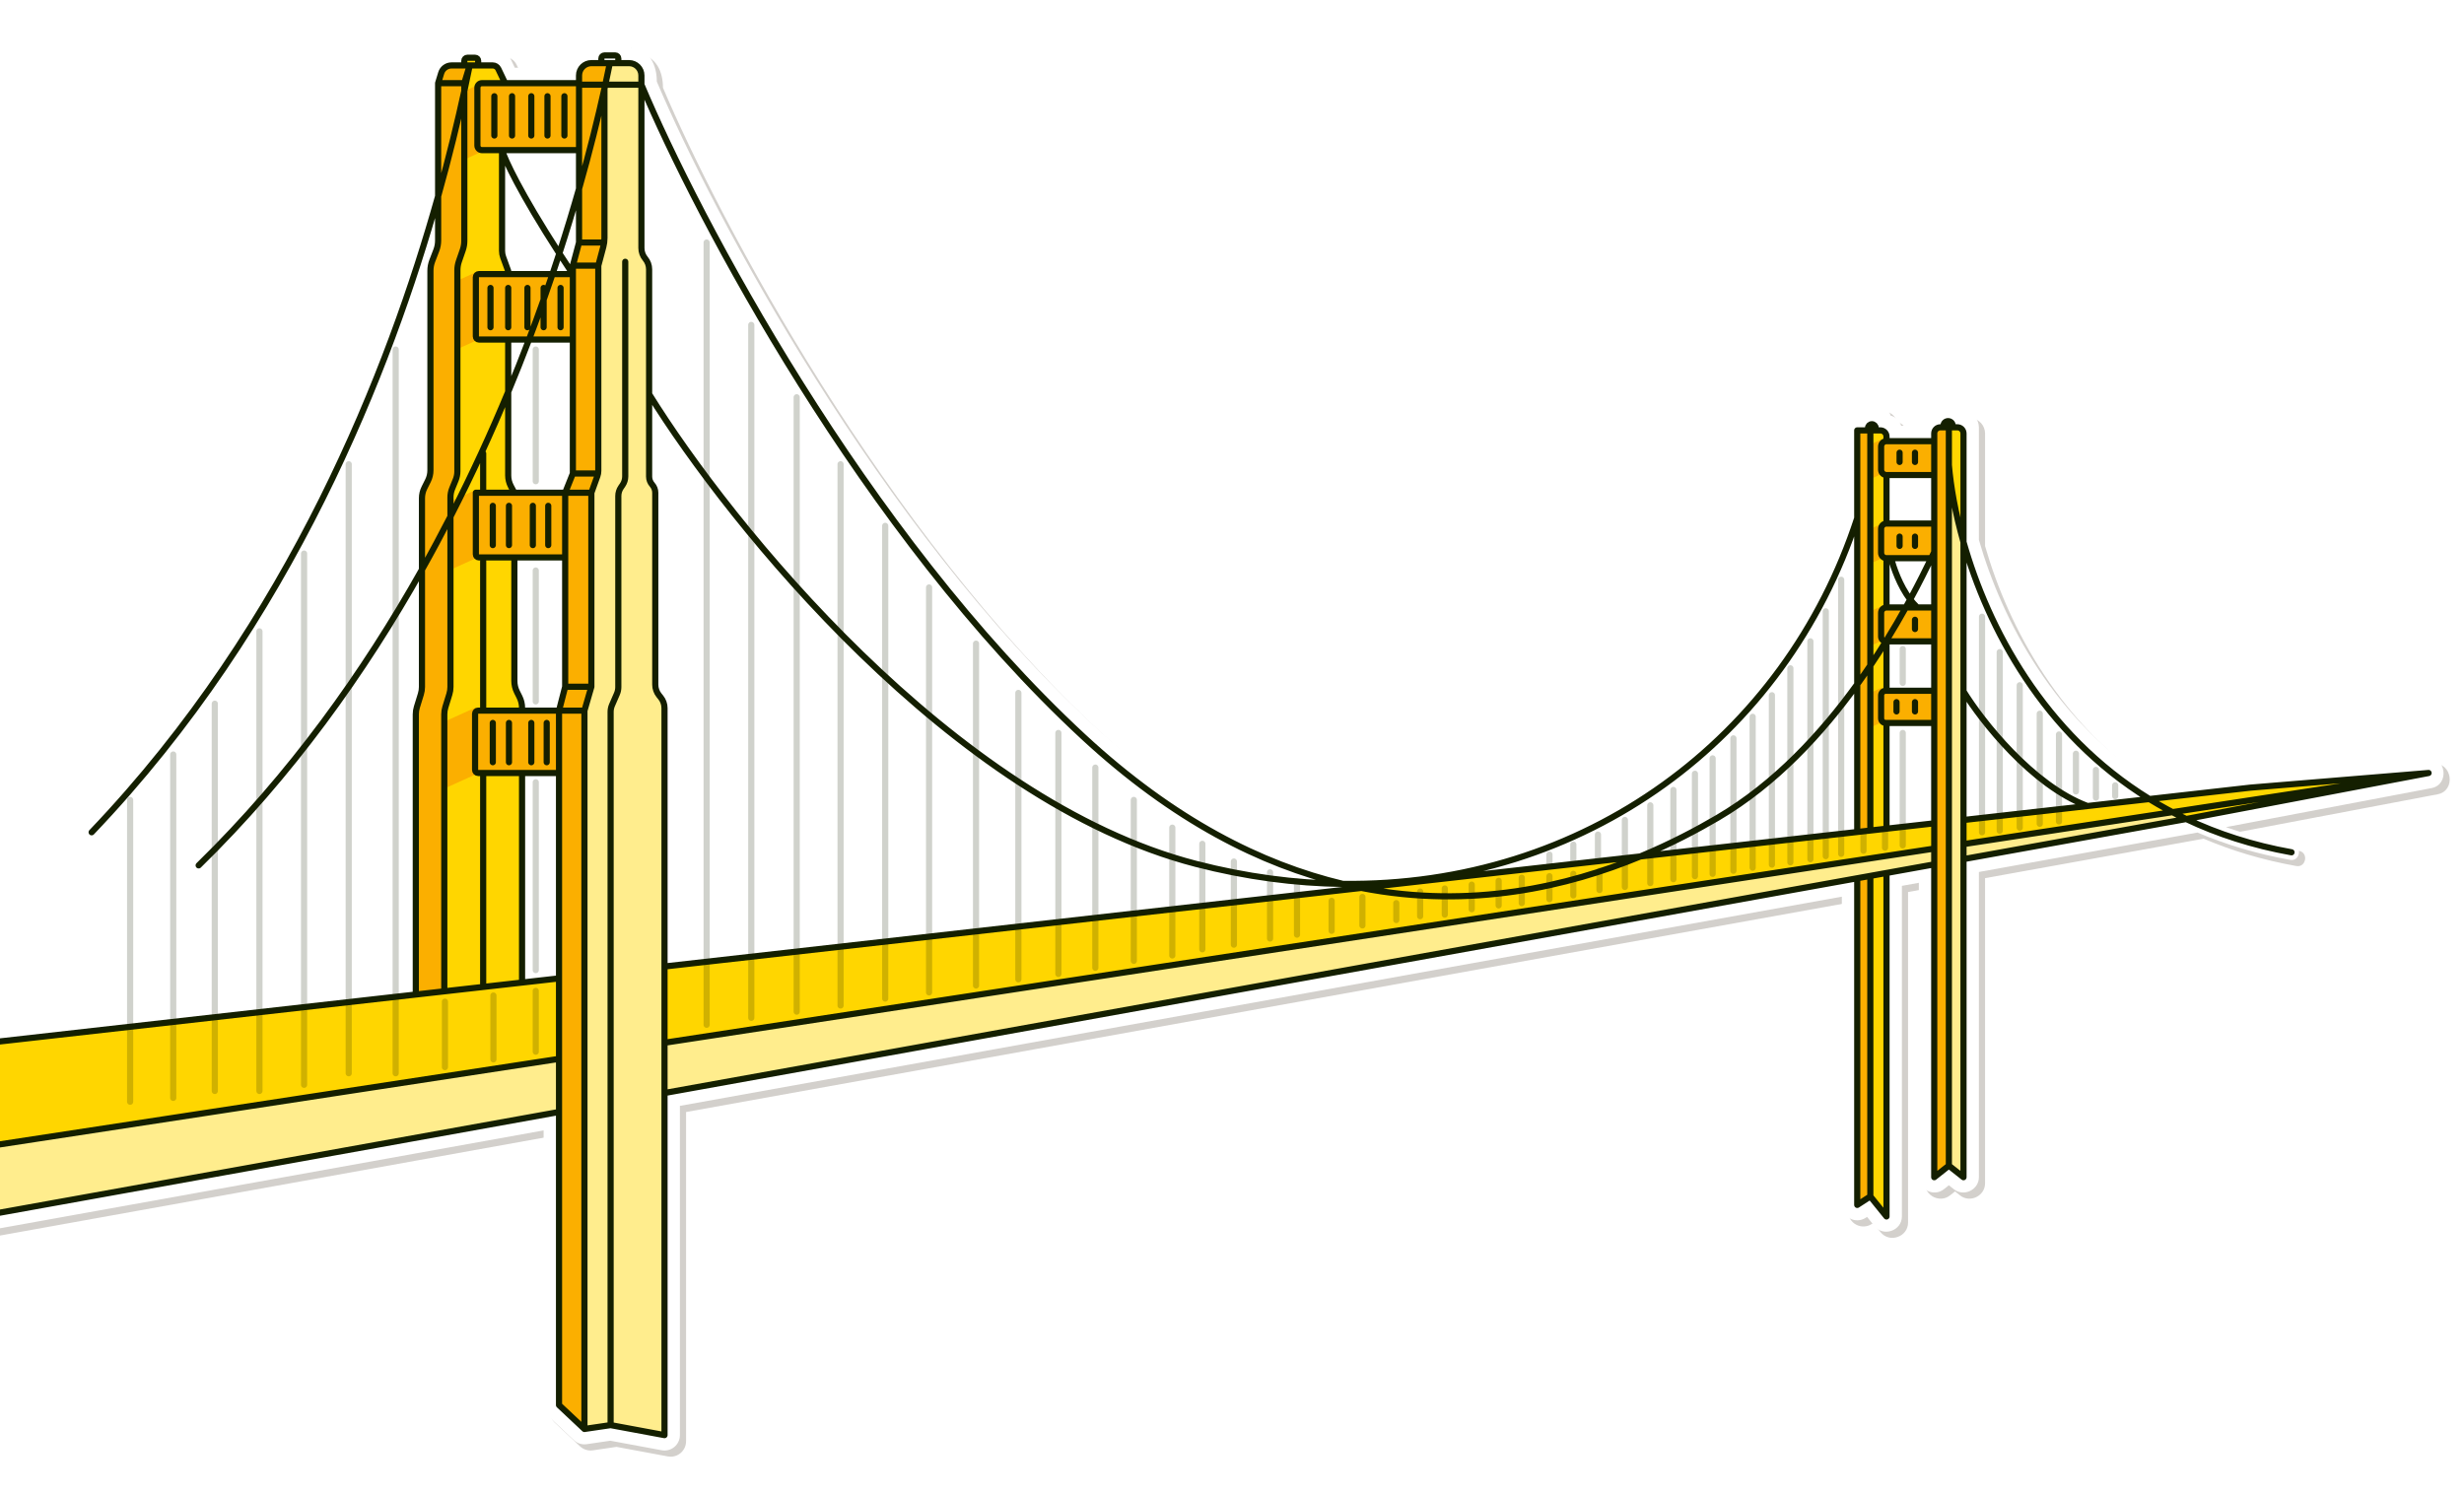 <svg width="1600" height="970" viewBox="0 0 1600 970" fill="none" xmlns="http://www.w3.org/2000/svg">
<g clip-path="url(#clip0_856_6586)">
<g filter="url(#filter0_f_856_6586)">
<path d="M85.251 661.1L53.859 547.156C52.925 543.766 53.84 540.135 56.269 537.593C184.153 403.708 247.494 240.124 278.5 130.054V58C278.5 57.013 278.646 56.032 278.933 55.088C282.236 44.236 283.615 36.5 296.838 36.5C299.73 31.499 304.846 31.5 309.891 31.5L310 31.5L310.109 31.5C315.154 31.5 320.27 31.499 323.162 36.5C328.148 36.5 333.072 37.064 335.521 42.185L338.302 48H370.704C372.67 41.186 378.554 36.033 385.759 35.138C388.822 29.644 394.587 30 400 30C405.391 30 411.126 29.637 414.208 35.08C426.129 36.202 430.5 46.527 430.5 56.976C467.163 143.488 573.991 345.242 714.294 475.163C771.384 528.027 826.614 555.764 877.201 568.035C1028.55 569.46 1154.27 476.832 1200 338.897V283.5C1200 278.893 1203.12 275.014 1207.35 273.854C1208.95 268.023 1214.18 266.5 1219.5 266.5C1224.82 266.5 1230.05 268.023 1231.65 273.854C1234.92 274.751 1237.53 277.273 1238.54 280.5H1250.05C1250.48 276.174 1253.67 272.659 1257.83 271.737C1260.57 267.855 1264.69 267.5 1269 267.5C1273.23 267.5 1277.27 267.814 1280.04 271.553C1285.07 272.074 1289 276.328 1289 281.5V354.634C1304.28 407.556 1338.32 472.03 1402.07 512.59L1464.38 505.563C1502.8 501.234 1541.64 499.204 1580.18 496.034C1592.4 495.029 1594.91 513.538 1582.87 515.824L1449.44 541.157C1462.94 545.948 1477.4 549.814 1492.88 552.578C1499.23 553.711 1497.47 563.555 1491.12 562.422C1469.18 558.506 1449.17 552.436 1430.94 544.67L1289 570.29V768.5C1289 776.689 1279.23 781.423 1272.8 776.349L1269.5 773.741L1266.2 776.349C1259.77 781.423 1250 776.689 1250 768.5V577.312L1239 579.293V794C1239 803.219 1227.01 807.455 1221.22 800.283L1216.38 794.285L1215.43 794.896C1212.36 796.886 1208.44 797.035 1205.22 795.284C1202 793.533 1200 790.163 1200 786.5V586.316L445.5 722.177V936C445.5 938.972 444.178 941.79 441.893 943.689C439.608 945.589 436.596 946.374 433.674 945.832L400.309 939.635L384.955 941.893C381.935 942.338 378.878 941.378 376.653 939.288L360.153 923.788C358.141 921.898 357 919.26 357 916.5V738.113L-55.228 812.342C-58.143 812.867 -61.141 812.072 -63.414 810.172C-65.687 808.272 -67 805.462 -67 802.5V756.5C-67 755.425 -66.827 754.357 -66.487 753.338L-42.487 681.338C-41.255 677.643 -37.991 674.999 -34.121 674.563L85.251 661.1Z" fill="#261804" fill-opacity="0.2"/>
</g>
<path d="M81.251 657.1L49.859 543.156C48.925 539.766 49.84 536.135 52.269 533.593C180.153 399.708 243.494 236.124 274.5 126.054V54C274.5 53.013 274.646 52.032 274.933 51.088C278.236 40.236 279.615 32.5 292.838 32.5C295.73 27.499 300.846 27.5 305.891 27.5L306 27.5L306.109 27.5C311.154 27.5 316.27 27.499 319.162 32.5C324.148 32.5 329.072 33.064 331.521 38.185L334.302 44H366.704C368.67 37.186 374.554 32.033 381.759 31.138C384.822 25.644 390.587 26 396 26C401.391 26 407.126 25.637 410.208 31.08C422.129 32.202 426.5 42.527 426.5 52.976C463.163 139.488 569.991 341.242 710.294 471.163C767.384 524.027 822.614 551.764 873.201 564.035C1024.55 565.46 1150.27 472.832 1196 334.897V279.5C1196 274.893 1199.12 271.014 1203.35 269.854C1204.95 264.023 1210.18 262.5 1215.5 262.5C1220.82 262.5 1226.05 264.023 1227.65 269.854C1230.92 270.751 1233.53 273.273 1234.54 276.5H1246.05C1246.48 272.174 1249.67 268.659 1253.83 267.737C1256.57 263.855 1260.69 263.5 1265 263.5C1269.23 263.5 1273.27 263.814 1276.04 267.553C1281.07 268.074 1285 272.328 1285 277.5V350.634C1300.28 403.556 1334.32 468.03 1398.07 508.59L1460.38 501.563C1498.8 497.234 1537.64 495.204 1576.18 492.034C1588.4 491.029 1590.91 509.538 1578.87 511.824L1445.44 537.157C1458.94 541.948 1473.4 545.814 1488.88 548.578C1495.23 549.711 1493.47 559.555 1487.12 558.422C1465.18 554.506 1445.17 548.436 1426.94 540.67L1285 566.29V764.5C1285 772.689 1275.23 777.423 1268.8 772.349L1265.5 769.741L1262.2 772.349C1255.77 777.423 1246 772.689 1246 764.5V573.312L1235 575.293V790C1235 799.219 1223.01 803.455 1217.22 796.283L1212.38 790.285L1211.43 790.896C1208.36 792.886 1204.44 793.035 1201.22 791.284C1198 789.533 1196 786.163 1196 782.5V582.316L441.5 718.177V932C441.5 934.972 440.178 937.79 437.893 939.689C435.608 941.589 432.596 942.374 429.674 941.832L396.309 935.635L380.955 937.893C377.935 938.338 374.878 937.378 372.653 935.288L356.153 919.788C354.141 917.898 353 915.26 353 912.5V734.113L-59.228 808.342C-62.143 808.867 -65.141 808.072 -67.414 806.172C-69.687 804.272 -71 801.462 -71 798.5V752.5C-71 751.425 -70.827 750.357 -70.487 749.338L-46.487 677.338C-45.255 673.643 -41.991 670.999 -38.121 670.563L81.251 657.1Z" fill="white"/>
<path d="M376 157.5L372 172.5V178V220.5V307.5L367 320V362V446L363 461.5V502V635.388V687.657V722.151V912.5L379.5 928V719.18V685.134V633.527V461.5L384 446V321.745C384 320.59 384.2 319.444 384.591 318.358L387.909 309.142C388.3 308.056 388.5 306.91 388.5 305.755V175.383C388.5 173.469 388.75 171.564 389.243 169.714L391.757 160.286C392.25 158.436 392.5 156.531 392.5 154.617V57.563C388.355 76.345 382.932 98.303 376 122.613V157.5Z" fill="#FBAF00"/>
<path d="M292.5 322.95C292.5 321.002 292.879 319.073 293.617 317.27L295.883 311.73C296.621 309.927 297 307.998 297 306.05V175.527C297 173.523 297.335 171.533 297.99 169.639L300.51 162.361C301.165 160.467 301.5 158.477 301.5 156.473V59.126C297.38 78.04 291.86 101.187 284.5 127.433V156.158C284.5 158.367 284.093 160.557 283.3 162.619L280.7 169.381C279.907 171.443 279.5 173.633 279.5 175.842V305.459C279.5 307.788 278.958 310.084 277.916 312.167L275.584 316.833C274.542 318.916 274 321.212 274 323.541V369.938C280.459 358.448 286.622 346.958 292.5 335.509V322.95Z" fill="#FBAF00"/>
<path d="M301.5 54L305 42.5H301.5H293.187C290.106 42.5 287.387 44.514 286.49 47.462L284.5 54V127.433C291.86 101.187 297.38 78.04 301.5 59.126V54Z" fill="#FBAF00"/>
<path d="M288.5 643.79V463.906C288.5 462.311 288.738 460.725 289.208 459.201L291.792 450.799C292.262 449.275 292.5 447.689 292.5 446.094V335.509C286.622 346.958 280.459 358.448 274 369.938V446.094C274 447.689 273.762 449.275 273.292 450.799L270.708 459.201C270.238 460.725 270 462.311 270 463.906V645.877L288.5 643.79Z" fill="#FBAF00"/>
<path d="M363 502V461.5H339H310.5C309.395 461.5 308.5 462.395 308.5 463.5V500C308.5 501.105 309.395 502 310.5 502H339H363Z" fill="#FBAF00"/>
<path d="M367 320H334H309V360C309 361.105 309.895 362 311 362H334H367V320Z" fill="#FBAF00"/>
<path d="M372 220.5V178H358.757C356.906 183.48 354.988 189.032 353 194.648C349.999 203.126 346.84 211.751 343.517 220.5H372Z" fill="#FBAF00"/>
<path d="M311 178C309.895 178 309 178.895 309 180V218.5C309 219.605 309.895 220.5 311 220.5H330H343.517C346.84 211.751 349.999 203.126 353 194.648C354.988 189.032 356.906 183.48 358.757 178H330H311Z" fill="#FBAF00"/>
<path d="M376 55V54H328H313C311.343 54 310 55.343 310 57V94.5C310 96.157 311.343 97.5 313 97.5H326H376V55Z" fill="#FBAF00"/>
<path d="M376 54V55H392.5H393.062C394.129 50.103 395.107 45.431 396 41H390.5H384C379.582 41 376 44.582 376 49V54Z" fill="#FBAF00"/>
<path d="M376 55V97.5V122.613C382.932 98.303 388.355 76.345 392.5 57.563V55H376Z" fill="#FBAF00"/>
<path d="M1214.5 279.5H1213H1206V336.5V444.398C1208.95 440.302 1211.79 436.226 1214.5 432.197V279.5Z" fill="#FBAF00"/>
<path d="M1265.5 277.5H1262H1260C1257.79 277.5 1256 279.291 1256 281.5V286.5V308.5V340V358.5V362.5V394.5V416.5V448.588V469.5V534.676V551.091V561.351V764.5L1265.5 757V559.64V549.638V533.605V302V277.5Z" fill="#FBAF00"/>
<path d="M1206 540.315L1214.5 539.357V432.197C1211.79 436.226 1208.95 440.302 1206 444.398V540.315Z" fill="#FBAF00"/>
<path d="M1256 416.5V394.5H1237.53C1233.81 401.192 1229.64 408.391 1225 415.903V416.5H1256Z" fill="#FBAF00"/>
<path d="M1224.5 448.588C1222.84 448.588 1221.5 449.931 1221.5 451.588V466.5C1221.5 468.157 1222.84 469.5 1224.5 469.5H1225H1256V448.588H1225H1224.5Z" fill="#FBAF00"/>
<path d="M1225 394.5C1223.07 394.5 1221.5 396.067 1221.5 398V413.369C1221.5 415.098 1222.9 416.5 1224.63 416.5C1224.75 416.301 1224.88 416.102 1225 415.903C1229.64 408.391 1233.81 401.192 1237.53 394.5H1225Z" fill="#FBAF00"/>
<path d="M1225 340C1223.07 340 1221.5 341.567 1221.5 343.5V359C1221.5 360.933 1223.07 362.5 1225 362.5H1228H1254.07C1254.67 361.264 1255.22 360.113 1255.73 359.055L1256 358.5V340H1225Z" fill="#FBAF00"/>
<path d="M1225 286.5C1223.07 286.5 1221.5 288.067 1221.5 290V305C1221.5 306.933 1223.07 308.5 1225 308.5H1256V286.5H1225Z" fill="#FBAF00"/>
<path d="M1214.5 539.357L1225 538.172V469.5H1224.5C1222.84 469.5 1221.5 468.157 1221.5 466.5V451.588C1221.5 449.931 1222.84 448.588 1224.5 448.588H1225V416.5H1224.63C1221.47 421.611 1218.09 426.863 1214.5 432.197V539.357Z" fill="#FFD600"/>
<path d="M1218 279.5H1214.5V432.197C1218.09 426.863 1221.47 421.611 1224.63 416.5C1222.9 416.5 1221.5 415.098 1221.5 413.369V398C1221.5 396.067 1223.07 394.5 1225 394.5V362.5C1223.07 362.5 1221.5 360.933 1221.5 359V343.5C1221.5 341.567 1223.07 340 1225 340V308.5C1223.07 308.5 1221.5 306.933 1221.5 305V290C1221.5 288.067 1223.07 286.5 1225 286.5V283.5C1225 281.291 1223.21 279.5 1221 279.5H1218Z" fill="#FFD600"/>
<path d="M1225 790V566.933L1214.5 568.824V777L1225 790Z" fill="#FFD600"/>
<path d="M1206 570.354V782.5L1214.5 777V568.824L1206 570.354Z" fill="#FBAF00"/>
<path d="M431.5 459.859C431.5 457.361 430.65 454.937 429.09 452.987L427.91 451.513C426.35 449.563 425.5 447.139 425.5 444.641V320.01C425.5 318.071 424.788 316.199 423.5 314.75C422.212 313.301 421.5 311.429 421.5 309.49V256V174.905C421.5 172.382 420.615 169.938 419 168C417.385 166.062 416.5 163.618 416.5 161.095V55H393.062C392.877 55.848 392.69 56.702 392.5 57.563V154.617C392.5 156.531 392.25 158.436 391.757 160.286L389.243 169.714C388.75 171.564 388.5 173.469 388.5 175.383V305.755C388.5 306.91 388.3 308.056 387.909 309.142L384.591 318.358C384.2 319.444 384 320.59 384 321.745V446L379.5 461.5V633.527V685.134V719.18V928L396.5 925.5L431.5 932V709.817V677.182V627.663V459.859Z" fill="#FFED8D"/>
<path d="M401.5 41H396C395.107 45.431 394.129 50.103 393.062 55H416.5V49C416.5 44.582 412.918 41 408.5 41H401.5Z" fill="#FFED8D"/>
<path d="M1206 570.354L1214.5 568.824L1225 566.933L1256 561.351V551.091L431.5 677.182V709.817L1206 570.354Z" fill="#FFED8D"/>
<path fill-rule="evenodd" clip-rule="evenodd" d="M1254.07 362.5H1256V358.5L1255.73 359.055C1255.22 360.113 1254.67 361.264 1254.07 362.5ZM1262 276.5C1262 274.843 1263.34 273.5 1265 273.5C1266.66 273.5 1268 274.843 1268 276.5V277.5H1271C1273.21 277.5 1275 279.291 1275 281.5V352.037C1269.69 333.314 1266.68 316.123 1265.5 302V277.5H1262V276.5ZM1275 548.185V532.533L1355.5 523.455L1395.72 518.918L1461.5 511.5L1577 502L1419.6 531.886C1416.58 530.449 1413.6 528.965 1410.68 527.435L1275 548.185ZM319.979 42.5C321.52 42.5 322.923 43.385 323.588 44.774L328 54H313C311.343 54 310 55.343 310 57V94.5C310 96.157 311.343 97.5 313 97.5H326V162.886C326 164.285 326.245 165.672 326.722 166.987L330 176V178H311C309.895 178 309 178.895 309 180V218.5C309 219.605 309.895 220.5 311 220.5H330V254.494V308.75C330 311.212 330.606 313.636 331.765 315.809L334 320H309V360C309 361.105 309.895 362 311 362H334V442.223C334 444.707 334.578 447.157 335.689 449.378L337.311 452.622C338.422 454.843 339 457.293 339 459.777V461.5H310.5C309.395 461.5 308.5 462.395 308.5 463.5V500C308.5 501.105 309.395 502 310.5 502H339V638.095L363 635.388V687.657L-61 752.5L-37 680.5L270 645.877L288.5 643.79V463.906C288.5 462.311 288.738 460.725 289.208 459.201L291.792 450.799C292.262 449.275 292.5 447.689 292.5 446.094V335.509V322.95C292.5 321.002 292.879 319.073 293.617 317.27L295.883 311.73C296.621 309.927 297 307.998 297 306.05V175.527C297 173.523 297.335 171.533 297.99 169.639L300.51 162.361C301.165 160.467 301.5 158.477 301.5 156.473V59.126V54L305 42.5H301.5V39.5C301.5 38.395 302.395 37.5 303.5 37.5H308.5C309.605 37.5 310.5 38.395 310.5 39.5V42.5H319.979Z" fill="#FFD600"/>
<path d="M1265.5 302V533.605V549.638V559.64V757L1275 764.5V557.93V548.185V532.533V449V352.037C1269.69 333.314 1266.68 316.123 1265.5 302Z" fill="#FFED8D"/>
<path d="M1275 557.93L1419 532L1419.6 531.886C1416.58 530.449 1413.6 528.965 1410.68 527.435L1275 548.185V557.93Z" fill="#FFED8D"/>
<path d="M363 687.657L-61 752.5V798.5L363 722.151V687.657Z" fill="#FFED8D"/>
<path d="M288 468.919L308.983 459.432V502.871L288 512.357V468.919Z" fill="#FBAF00"/>
<path d="M292.996 325.359L308.983 318.131V362.568L292.996 369.796V325.359Z" fill="#FBAF00"/>
<path d="M308.983 221.267V176.829L296.835 182.322V226.759L308.983 221.267Z" fill="#FBAF00"/>
<path d="M300.832 103.932L312.98 98.44L309.982 94.945V55.357L300.832 59.495V103.932Z" fill="#FBAF00"/>
<path d="M1212.26 473.412V450.944L1222 446.542V469.01L1212.26 473.412Z" fill="#FBAF00"/>
<path d="M1212.26 420.487V398.018L1222 393.616V416.085L1212.26 420.487Z" fill="#FBAF00"/>
<path d="M1212.26 366.97V344.502L1222 340.1V362.568L1212.26 366.97Z" fill="#FBAF00"/>
<path d="M1212.26 312.139V289.671L1222 285.269V307.737L1212.26 312.139Z" fill="#FBAF00"/>
<path d="M1214.5 539.357L1206 540.315L1065.13 556.202C1018.54 575.515 955.647 590.636 883.989 576.631L431.5 627.663V677.182L1256 551.091V534.676L1225 538.172L1214.5 539.357Z" fill="#FFD600"/>
<path d="M1065.13 556.202L883.989 576.631C955.647 590.636 1018.54 575.515 1065.13 556.202Z" fill="#FFD600"/>
<path d="M-61 752.5L363 687.657M-61 752.5L-37 680.5L270 645.877M-61 752.5V798.5L363 722.151M1577 502L1275 548.185M1577 502L1461.5 511.5L1395.72 518.918M1577 502L1419.6 531.886M396.5 925.5L379.5 928M396.5 925.5L431.5 932V709.817M396.5 925.5V462.288C396.5 460.779 396.811 459.286 397.412 457.902L400.588 450.598C401.189 449.214 401.5 447.721 401.5 446.212V322.124C401.5 320.09 402.12 318.104 403.278 316.432L404.222 315.068C405.38 313.396 406 311.41 406 309.376V170M376 157.5L372 172.5M376 157.5H390.5M376 157.5V122.613M372 172.5H388.5M372 172.5V178M372 307.5L367 320M372 307.5H388M372 307.5V220.5M367 320H384M367 320H309M367 320V362M367 320H334M367 446L363 461.5M367 446H384M367 446V362M363 461.5H379.5M363 461.5V502M363 461.5H339M379.5 928L363 912.5V722.151M379.5 928V461.5M379.5 461.5L384 446M384 446V320M384 320L387.909 309.142C388.3 308.056 388.5 306.91 388.5 305.755V172.5M388.5 172.5L391.757 160.286C392.25 158.436 392.5 156.531 392.5 154.617V57.563M393.062 55L392.5 57.563M393.062 55H376M393.062 55C394.129 50.103 395.107 45.431 396 41M393.062 55C392.877 55.848 392.69 56.702 392.5 57.563M393.062 55H416.5M376 55V54M376 55V97.5M416.5 55V161.095C416.5 163.618 417.385 166.062 419 168V168C420.615 169.938 421.5 172.382 421.5 174.905V256M416.5 55C452.667 141.07 560.7 346.268 703.5 478.5C762.126 532.788 819.243 561.447 871.961 574.022M416.5 55V49M288.5 643.79V463.906C288.5 462.311 288.738 460.725 289.208 459.201L291.792 450.799C292.262 449.275 292.5 447.689 292.5 446.094V335.509M288.5 643.79L270 645.877M288.5 643.79L313.75 640.943M301.5 54L305 42.5M301.5 54V59.126M301.5 54H284.5M305 42.5H301.5M305 42.5H310.5M305 42.5C303.964 47.596 302.802 53.149 301.5 59.126M328 54L323.588 44.774C322.923 43.385 321.52 42.5 319.979 42.5H310.5M328 54H376M328 54H313C311.343 54 310 55.343 310 57V94.5C310 96.157 311.343 97.5 313 97.5H326M376 54V49M376 97.5H326M376 97.5V122.613M284.5 54L286.49 47.462C287.387 44.514 290.106 42.5 293.187 42.5H301.5M284.5 54V127.433M270 645.877V463.906C270 462.311 270.238 460.725 270.708 459.201L273.292 450.799C273.762 449.275 274 447.689 274 446.094V369.938M339 638.095V502M339 638.095L313.75 640.943M339 638.095L363 635.388M334 320L331.765 315.809C330.606 313.636 330 311.212 330 308.75V254.494M334 320H309M326 97.5V162.886C326 164.285 326.245 165.672 326.722 166.987L330 176V178M326 97.5C327.805 103.667 337.755 125.173 363.199 164.59M372 220.5V178M372 220.5H343.517M372 178H358.757M372 178C368.879 173.319 365.949 168.85 363.199 164.59M330 178H311C309.895 178 309 178.895 309 180V218.5C309 219.605 309.895 220.5 311 220.5H330M330 178H358.757M330 220.5H343.517M330 220.5V254.494M309 320V360C309 361.105 309.895 362 311 362H334M367 362H334M334 362V442.223C334 444.707 334.578 447.157 335.689 449.378L337.311 452.622C338.422 454.843 339 457.293 339 459.777V461.5M363 502H339M363 502V635.388M339 461.5H310.5C309.395 461.5 308.5 462.395 308.5 463.5V500C308.5 501.105 309.395 502 310.5 502H339M301.5 42.5V39.5C301.5 38.395 302.395 37.5 303.5 37.5H308.5C309.605 37.5 310.5 38.395 310.5 39.5V42.5M390.5 41V38C390.5 36.895 391.395 36 392.5 36H399.5C400.605 36 401.5 36.895 401.5 38V41M390.5 41H396M390.5 41H384M401.5 41H396M401.5 41H408.5M59.5 540.5C189.495 404.406 253.414 238.278 284.5 127.433M129 562C188.881 503.48 236.453 436.722 274 369.938M421.5 256V309.49C421.5 311.429 422.212 313.301 423.5 314.75V314.75C424.788 316.199 425.5 318.071 425.5 320.01V444.641C425.5 447.139 426.35 449.563 427.91 451.513L429.09 452.987C430.65 454.937 431.5 457.361 431.5 459.859V627.663M421.5 256C474 340.623 618.5 520.096 776.5 561C809.051 569.427 841.019 573.637 871.961 574.022M1206 336.5C1159.23 479.734 1028.76 575.975 871.961 574.022M1206 336.5V279.5M1206 336.5V444.398M1256 358.5V362.5M1256 358.5V340M1256 358.5L1255.73 359.055M1256 358.5C1255.91 358.682 1255.82 358.867 1255.73 359.055M1206 279.5H1213M1206 279.5V444.398M1206 540.315L1214.5 539.357M1206 540.315L1065.13 556.202M1206 540.315V444.398M1214.5 539.357L1225 538.172M1214.5 539.357V432.197M1214.5 279.5H1213M1214.5 279.5H1218M1214.5 279.5V432.197M1225 538.172L1256 534.676M1225 538.172V469.5M1213 279.5V278C1213 276.619 1214.12 275.5 1215.5 275.5V275.5C1216.88 275.5 1218 276.619 1218 278V279.5M1218 279.5H1221C1223.21 279.5 1225 281.291 1225 283.5V286.5M1275 532.533V449M1275 532.533L1355.5 523.455M1275 532.533V548.185M1256 534.676V469.5M1256 534.676V551.091M1265.5 277.5H1262M1265.5 277.5H1268M1265.5 277.5V302M1262 277.5H1260C1257.79 277.5 1256 279.291 1256 281.5V286.5M1262 277.5V276.5C1262 274.843 1263.34 273.5 1265 273.5V273.5C1266.66 273.5 1268 274.843 1268 276.5V277.5M1268 277.5H1271C1273.21 277.5 1275 279.291 1275 281.5V352.037M1256 286.5V308.5M1256 286.5H1225M1256 308.5V340M1256 308.5H1225M1256 340V362.5M1256 340H1225M1256 362.5V394.5M1256 362.5H1254.07M1265.5 302V533.605V549.638V559.64V757M1265.5 302C1266.68 316.123 1269.69 333.314 1275 352.037M1488 553.5C1462.62 548.969 1439.9 541.515 1419.6 531.886M1275 449C1286.83 468.198 1319.5 509.966 1355.5 523.455M1275 449V352.037M1355.5 523.455L1395.72 518.918M1256 448.588V469.5M1256 448.588V416.5M1256 448.588H1225M1256 469.5H1225M1256 394.5V416.5M1256 394.5H1237.53M1256 416.5H1225M1228 362.5H1254.07M1228 362.5C1229.4 368.244 1233.6 380.37 1240.37 389.317M1228 362.5H1225M1244.5 394C1243.03 392.597 1241.66 391.014 1240.37 389.317M1225 566.933V790L1214.5 777M1225 566.933L1214.5 568.824M1225 566.933L1256 561.351M1206 570.354V782.5L1214.5 777M1206 570.354L1214.5 568.824M1206 570.354L431.5 709.817M1214.5 568.824V777M1256 561.351V764.5L1265.5 757M1256 561.351V551.091M1265.5 757L1275 764.5V557.93M1275 557.93L1419 532L1419.6 531.886M1275 557.93V548.185M1256 551.091L431.5 677.182M313.75 640.943V502M313.75 461.5V364.5M313.75 319V294.5M321 62.5V88M332.5 62.5V88M345 62.5V88M355.5 62.5V88M366.5 62.5V88M318.5 187V212.5M330 187V212.5M342.5 187V212.5M353 187V194.648M353 212.5V194.648M364 187V212.5M320 328.5V354M330.5 328.5V354M346 328.5V354M356 328.5V354M320 469.5V495M330.5 469.5V495M345 469.5V495M355 469.5V495M363 635.388V687.657M431.5 627.663V677.182M431.5 627.663L883.989 576.631M431.5 677.182V709.817M363 687.657V722.151M1243.5 294V300M1233.5 294V300M1243.5 348.5V354.5M1233.5 348.5V354.5M1243.5 402.5V405.5V408.5M1243.5 456V462M1231.5 456V462M416.5 49C416.5 44.582 412.918 41 408.5 41M416.5 49V49C416.5 44.582 412.918 41 408.5 41V41M871.961 574.022C875.997 574.985 880.007 575.853 883.989 576.631M1225 286.5V286.5C1223.07 286.5 1221.5 288.067 1221.5 290V305C1221.5 306.933 1223.07 308.5 1225 308.5V308.5M1275 352.037C1290.74 407.502 1326.75 476.42 1395.72 518.918M1395.72 518.918C1403.28 523.575 1411.24 527.915 1419.6 531.886M274 369.938V323.541C274 321.212 274.542 318.916 275.584 316.833L277.916 312.167C278.958 310.084 279.5 307.788 279.5 305.459V175.842C279.5 173.633 279.907 171.443 280.7 169.381L283.3 162.619C284.093 160.557 284.5 158.367 284.5 156.158V127.433M274 369.938C280.459 358.448 286.622 346.958 292.5 335.509M284.5 127.433C291.86 101.187 297.38 78.04 301.5 59.126M376 49C376 44.582 379.582 41 384 41M376 49V49C376 44.582 379.582 41 384 41V41M883.989 576.631L1065.13 556.202M883.989 576.631C955.647 590.636 1018.54 575.515 1065.13 556.202M1206 444.398C1183.14 476.088 1153 508.991 1115.5 531C1102.11 538.86 1085.12 547.917 1065.13 556.202M1206 444.398C1208.95 440.302 1211.79 436.226 1214.5 432.197M1225 469.5H1224.5C1222.84 469.5 1221.5 468.157 1221.5 466.5V451.588C1221.5 449.931 1222.84 448.588 1224.5 448.588H1225M1225 448.588V416.5M1225 416.5V415.903M1225 416.5H1224.63M1254.07 362.5C1250.82 369.214 1246.25 378.466 1240.37 389.317M1254.07 362.5C1254.67 361.264 1255.22 360.113 1255.73 359.055M1240.37 389.317C1239.46 391.007 1238.51 392.736 1237.53 394.5M1237.53 394.5H1225M1237.53 394.5C1233.81 401.192 1229.64 408.391 1225 415.903M1225 394.5V362.5M1225 394.5V394.5C1223.07 394.5 1221.5 396.067 1221.5 398V413.369C1221.5 415.098 1222.9 416.5 1224.63 416.5V416.5M1225 362.5V362.5C1223.07 362.5 1221.5 360.933 1221.5 359V343.5C1221.5 341.567 1223.07 340 1225 340V340M1225 308.5V340M330 254.494C334.782 242.993 339.283 231.646 343.517 220.5M330 254.494C319.03 280.88 306.583 308.077 292.5 335.509M343.517 220.5C346.84 211.751 349.999 203.126 353 194.648M363.199 164.59C361.764 169.009 360.283 173.48 358.757 178M363.199 164.59C367.945 149.981 372.199 135.943 376 122.613M358.757 178C356.906 183.48 354.988 189.032 353 194.648M376 122.613C382.932 98.303 388.355 76.345 392.5 57.563M292.5 335.509V322.95C292.5 321.002 292.879 319.073 293.617 317.27L295.883 311.73C296.621 309.927 297 307.998 297 306.05V175.527C297 173.523 297.335 171.533 297.99 169.639L300.51 162.361C301.165 160.467 301.5 158.477 301.5 156.473V59.126M1214.5 432.197C1218.09 426.863 1221.47 421.611 1224.63 416.5M1225 415.903C1224.88 416.102 1224.75 416.301 1224.63 416.5" stroke="#141F00" stroke-width="4" stroke-linecap="round" stroke-linejoin="round"/>
<path opacity="0.2" d="M458.855 157.5V665.5M487.844 661V211M517.332 258V657M545.821 653V301.5M574.81 341.5V648.5M603.299 644.5V381.5M633.787 418V640M661.276 636V450M687.266 476V632.5M711.257 628.5V498.5M736.247 519.5V624M761.238 620.5V537.5M780.73 548V616.5M801.222 559.5V613.5M824.713 609.5V566.5M842.206 572.5V607M864.697 604.5V585M884.69 582.5V601M906.681 597.5V586.5M922.175 579V595M938.169 577V594M955.662 574.5V590.5M973.155 588V572M988.149 570V586.5M1006.14 584V569M1021.64 567.5V581.5M1038.63 578V565.5M1055.12 561.5V576M1055.12 556V532.5M1037.63 542V557.5M1021.64 559.5V548.5M1006.14 561.5V555M1071.62 573.5V523M1086.61 513V571M1100.61 569V502.5M1112.1 492.5V567.5M1125.6 565.5V479.5M1138.09 465.5V563.5M1150.59 561.5V451.5M1162.58 434V560M1175.58 558V416.5M1185.57 397V556M1195.57 554.5V376.5M1210.06 552.5V540.5M1224.06 539.5V550.5M1235.55 549V476M1235.55 443.5V421.5M1287.03 540.5V400.5M1298.53 423.5V539.5M1311.52 537.5V445M1324.52 463.5V535M1337.01 533.5V477M1348.01 489.5V514M256.933 697V227M226.445 301.5V697M197.456 359.5V704.5M168.467 410V708.5M139.479 457V708.5M112.489 490V713M84.5 519.5V715.5M1361 500V518M1373.5 517V510M347.898 227V312.5M347.898 370.5V455.5M347.898 508V630M347.898 683V643.5M288.921 650.5V693M320.408 646.5V688" stroke="#141F00" stroke-width="4" stroke-linecap="round" stroke-linejoin="round"/>
</g>
<defs>
<filter id="filter0_f_856_6586" x="-79" y="17.995" width="1681.72" height="940.005" filterUnits="userSpaceOnUse" color-interpolation-filters="sRGB">
<feFlood flood-opacity="0" result="BackgroundImageFix"/>
<feBlend mode="normal" in="SourceGraphic" in2="BackgroundImageFix" result="shape"/>
<feGaussianBlur stdDeviation="6" result="effect1_foregroundBlur_856_6586"/>
</filter>
<clipPath id="clip0_856_6586">
<rect width="1600" height="970" fill="white"/>
</clipPath>
</defs>
</svg>
